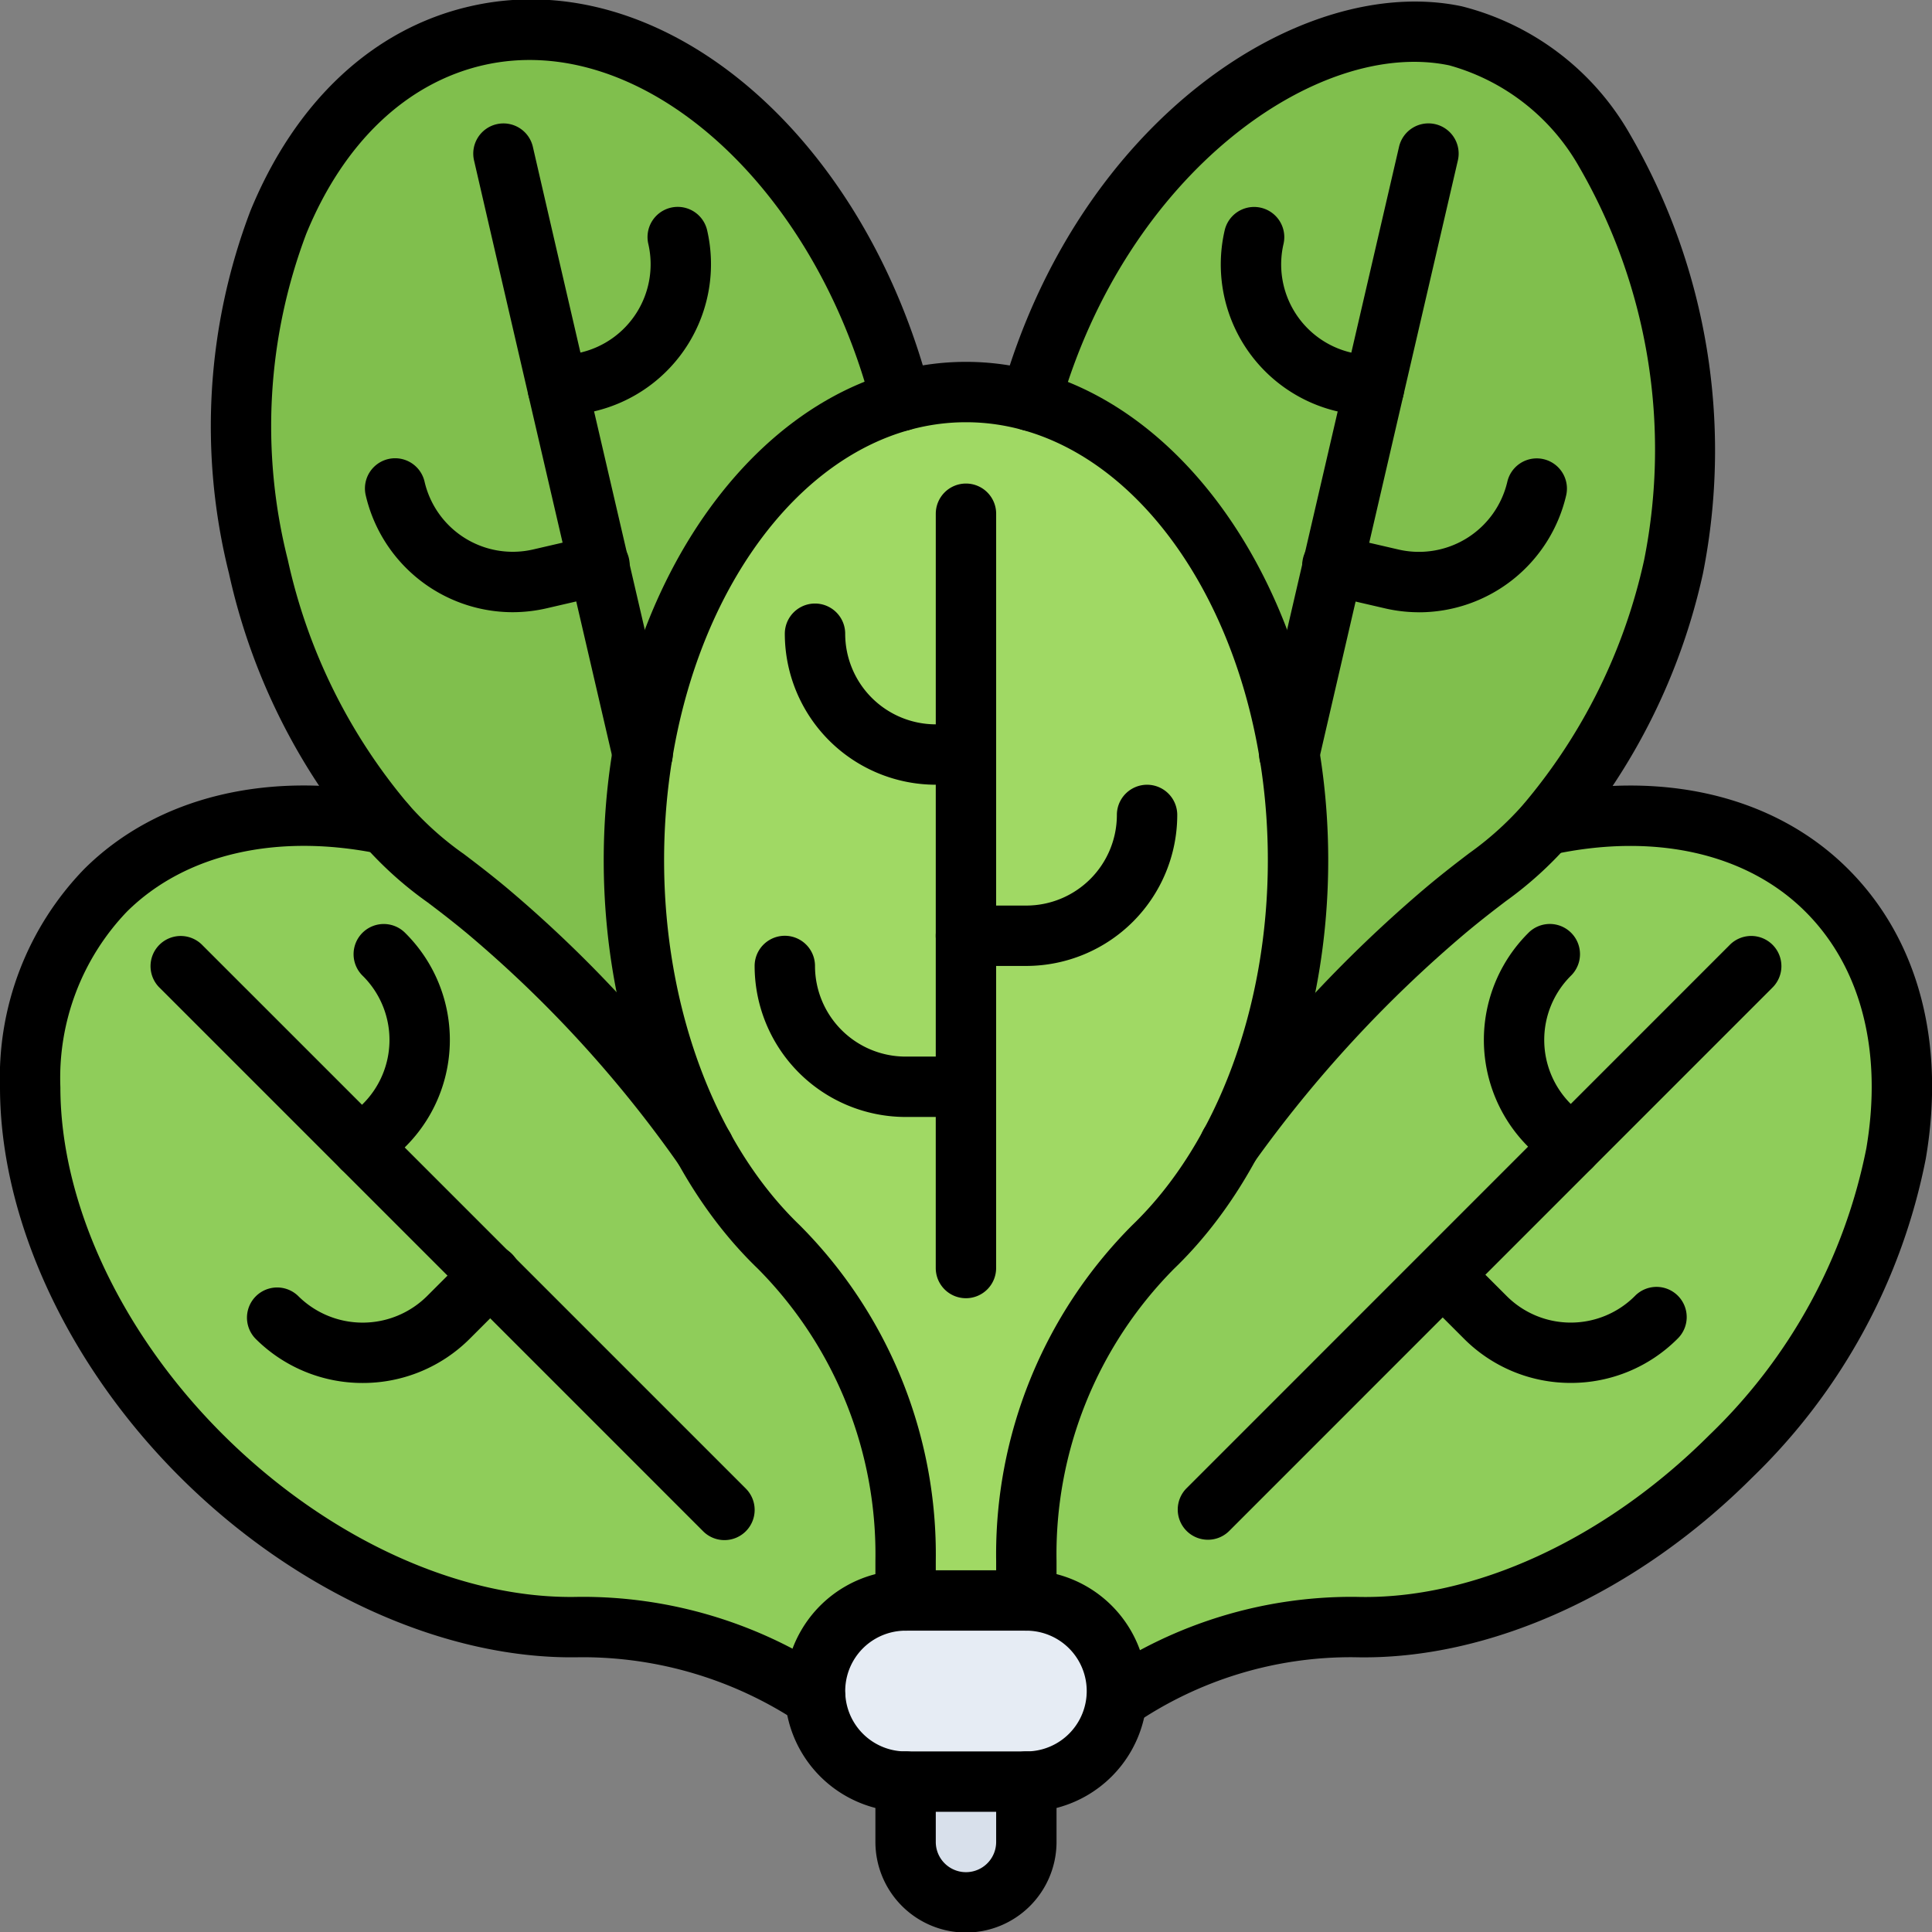 <svg xmlns="http://www.w3.org/2000/svg" id="icons" height="512" viewBox="0 0 64 64" width="512"><rect x="0" y="0" width="64" height="64" fill="#808080" stroke="none"/><path d="m34 59.017v2a2.006 2.006 0 0 1 -2 2 1.961 1.961 0 0 1 -1.42-.59 1.988 1.988 0 0 1 -.58-1.41v-2z" fill="#d8e0eb"></path><path d="m34 53.017a2.996 2.996 0 0 1 3 3 1.274 1.274 0 0 1 -.02.28 2.991 2.991 0 0 1 -2.98 2.72h-4a2.997 2.997 0 0 1 -2.99-2.8 1.275 1.275 0 0 1 -.01-.2 3.005 3.005 0 0 1 3-3z" fill="#e6ecf4"></path><path d="m21 28.497a19.717 19.717 0 0 0 2.32 9.52h-.01a40.741 40.741 0 0 0 -7.19-7.86 23.524 23.524 0 0 1 -3.34-2.85 19.834 19.834 0 0 1 -4.22-8.54c-1.93-8.34 1.29-16.21 7.22-17.58 5.79-1.34 12.01 4.04 14.08 12.09-4.24 1.18-7.6 5.79-8.57 11.7a21.256 21.256 0 0 0 -.29 3.52z" fill="#80bf4d"></path><path d="m44.89 53.897a13.764 13.764 0 0 0 -7.89 2.4h-.02a1.274 1.274 0 0 0 .02-.28 2.996 2.996 0 0 0 -3-3v-1.31a14.396 14.396 0 0 1 4.2-10.4 13.665 13.665 0 0 0 2.54-3.4 42.707 42.707 0 0 1 7.14-7.74 25.5 25.5 0 0 0 3.31-2.83c3.62-.79 7.05-.12 9.33 2.16 4.3 4.3 2.87 12.69-3.18 18.74-3.76 3.76-8.43 5.74-12.45 5.66z" fill="#8fcd5a"></path><path d="m42.71 24.977c-.97-5.91-4.33-10.52-8.57-11.7 2.38-8.42 9.19-13.12 14.08-12.09 6.08 1.28 8.67 11.33 7.22 17.59a19.782 19.782 0 0 1 -4.25 8.56 25.5 25.5 0 0 1 -3.31 2.83 42.707 42.707 0 0 0 -7.14 7.74 19.799 19.799 0 0 0 2.26-9.41 21.135 21.135 0 0 0 -.29-3.51z" fill="#80bf4d"></path><path d="m42.71 24.987a21.135 21.135 0 0 1 .29 3.51 19.799 19.799 0 0 1 -2.26 9.41 13.665 13.665 0 0 1 -2.54 3.4 14.396 14.396 0 0 0 -4.2 10.4v1.31h-4v-1.31a14.396 14.396 0 0 0 -4.2-10.4 13.924 13.924 0 0 1 -2.48-3.29 19.717 19.717 0 0 1 -2.32-9.52 21.256 21.256 0 0 1 .29-3.52c.97-5.91 4.33-10.52 8.57-11.7a8.041 8.041 0 0 1 4.28 0c4.24 1.18 7.6 5.79 8.57 11.7z" fill="#a0d964"></path><path d="m27 56.017a1.275 1.275 0 0 0 .01.2h-.01a13.886 13.886 0 0 0 -7.81-2.32c-4.04.08-8.73-1.9-12.5-5.66-6.08-6.05-7.52-14.44-3.2-18.74 2.26-2.25 5.71-2.93 9.29-2.19a23.524 23.524 0 0 0 3.34 2.85 40.741 40.741 0 0 1 7.19 7.86h.01a13.924 13.924 0 0 0 2.48 3.29 14.396 14.396 0 0 1 4.2 10.4v1.31a3.005 3.005 0 0 0 -3 3z" fill="#8fcd5a"></path><path d="m31.999 64.018a3.003 3.003 0 0 1 -3-3v-2a1 1 0 0 1 2 0v2a1 1 0 1 0 2 0v-2a1 1 0 0 1 2 0v2a3.003 3.003 0 0 1 -3 3z"></path><path d="m33.999 54.018a.999.999 0 0 1 -1-1v-1.311a15.436 15.436 0 0 1 4.506-11.119c2.814-2.708 4.494-7.228 4.494-12.091 0-8-4.486-14.51-10-14.51s-10 6.509-10 14.51c0 4.864 1.68 9.384 4.493 12.09a15.437 15.437 0 0 1 4.507 11.12v1.311a1 1 0 1 1 -2 0v-1.311a13.425 13.425 0 0 0 -3.895-9.68c-3.196-3.075-5.105-8.134-5.105-13.53 0-9.104 5.383-16.51 12-16.51s12 7.406 12 16.51c0 5.396-1.909 10.454-5.106 13.531a13.425 13.425 0 0 0 -3.894 9.679v1.311a.999.999 0 0 1 -1 1z"></path><path d="m31.998 43.005a.999.999 0 0 1 -1-1l.001-24.987a1 1 0 0 1 1-1 1.0 1 0 0 1 1 1l-.001 24.987a.999.999 0 0 1 -1 1z"></path><path d="m31.998 37.001h-2a5.007 5.007 0 0 1 -5-5.002 1 1 0 0 1 2 0 3.004 3.004 0 0 0 3 3.002h2a1 1 0 1 1 0 2z"></path><path d="m33.998 31.998h-2a1 1 0 0 1 0-2h2a3.004 3.004 0 0 0 3-3.002 1 1 0 0 1 2 0 5.007 5.007 0 0 1 -5 5.002z"></path><path d="m31.998 25.995h-1a5.007 5.007 0 0 1 -5-5.002 1 1 0 0 1 2 0 3.004 3.004 0 0 0 3 3.002h1a1 1 0 0 1 0 2z"></path><path d="m40.739 38.912a1 1 0 0 1 -.81-1.586 43.839 43.839 0 0 1 7.307-7.925c.571-.479 1.025-.826 1.422-1.129a10.512 10.512 0 0 0 1.778-1.594 18.728 18.728 0 0 0 4.028-8.127 18.695 18.695 0 0 0 -2.157-13.031 7.136 7.136 0 0 0 -4.295-3.354c-4.335-.912-10.697 3.536-12.912 11.383a.999.999 0 1 1 -1.924-.543c2.552-9.042 9.961-13.913 15.248-12.797a8.922 8.922 0 0 1 5.569 4.236 20.876 20.876 0 0 1 2.418 14.559 20.714 20.714 0 0 1 -4.473 8.993 12.371 12.371 0 0 1 -2.066 1.863c-.377.288-.809.618-1.352 1.073a41.781 41.781 0 0 0 -6.971 7.564.998.998 0 0 1 -.812.414z"></path><path d="m42.71 25.987a1.001 1.001 0 0 1 -.976-1.225c.567-2.456 1.717-7.414 2.771-11.961l1.84-7.939a1 1 0 0 1 1.949.451l-1.841 7.94c-1.054 4.546-2.203 9.504-2.77 11.959a1.001 1.001 0 0 1 -.974.775z"></path><path d="m47.009 20.282a5.002 5.002 0 0 1 -1.128-.129l-1.948-.451a1.0 1 0 1 1 .451-1.948l1.948.451a3.007 3.007 0 0 0 3.6-2.246 1 1 0 0 1 1.949.452 5.01 5.01 0 0 1 -4.872 3.872z"></path><path d="m45.513 13.882a1.01 1.01 0 0 1 -.228-.026l-.974-.226a5 5 0 0 1 -3.742-6 1 1 0 0 1 1.949.452 2.999 2.999 0 0 0 2.245 3.599l.975.226a1 1 0 0 1 -.226 1.974z"></path><path d="m23.315 39.018a.999.999 0 0 1 -.817-.422 40.033 40.033 0 0 0 -7.019-7.67c-.52-.432-.941-.752-1.314-1.034a12.295 12.295 0 0 1 -2.141-1.929 20.772 20.772 0 0 1 -4.44-8.972 20.067 20.067 0 0 1 .712-12.007c1.489-3.629 4.066-6.034 7.259-6.771 6.332-1.471 13.048 4.161 15.272 12.815a1 1 0 0 1 -1.938.498c-1.919-7.466-7.697-12.56-12.885-11.365-2.542.587-4.623 2.569-5.858 5.582a18.05 18.05 0 0 0 -.613 10.798 18.76 18.76 0 0 0 4.001 8.109 10.395 10.395 0 0 0 1.84 1.647c.393.298.837.635 1.385 1.09a42.074 42.074 0 0 1 7.372 8.051 1.0 1 0 0 1 -.815 1.578z"></path><path d="m21.288 25.978a1.001 1.001 0 0 1 -.974-.774l-1.383-5.961c-1.094-4.708-2.272-9.787-3.228-13.93a1 1 0 1 1 1.949-.449c.954 4.143 2.133 9.22 3.227 13.927l1.384 5.961a1.001 1.001 0 0 1 -.976 1.226z"></path><path d="m16.977 20.28a5.004 5.004 0 0 1 -4.862-3.874 1 1 0 0 1 1.949-.451 2.999 2.999 0 0 0 3.6 2.246l1.948-.451a1.0 1 0 1 1 .451 1.948l-1.948.451a5.05 5.05 0 0 1 -1.138.131z"></path><path d="m18.481 13.879a1.0 1 0 0 1 -.225-1.974l.975-.226a3.003 3.003 0 0 0 2.245-3.6 1 1 0 0 1 1.949-.451 5.007 5.007 0 0 1 -3.743 5.999l-.975.226a1.002 1.002 0 0 1 -.227.026z"></path><path d="m37 57.297a1 1 0 0 1 -.558-1.831 14.837 14.837 0 0 1 8.464-2.568c3.912.117 8.288-1.929 11.726-5.367a18.033 18.033 0 0 0 5.192-9.487c.546-3.211-.169-5.996-2.013-7.839-1.943-1.943-5.007-2.633-8.41-1.89a1 1 0 0 1 -.426-1.954c4.076-.891 7.816-.005 10.25 2.43 2.315 2.314 3.228 5.72 2.57 9.589a20.044 20.044 0 0 1 -5.75 10.565c-3.815 3.816-8.701 6.065-13.177 5.953a12.71 12.71 0 0 0 -7.313 2.23.997.997 0 0 1 -.556.169z"></path><path d="m40.014 51.006a1 1 0 0 1 -.707-1.707l17.985-17.989a1.0 1 0 1 1 1.414 1.414l-17.985 17.989a.997.997 0 0 1 -.707.293z"></path><path d="m52.034 45.811a4.984 4.984 0 0 1 -3.535-1.462l-1.414-1.414a1.0 1 0 0 1 1.414-1.414l1.414 1.414a3.002 3.002 0 0 0 4.242 0 1.0 1 0 1 1 1.414 1.414 4.984 4.984 0 0 1 -3.535 1.462z"></path><path d="m52.034 38.984a.997.997 0 0 1 -.707-.293l-.707-.707a4.999 4.999 0 0 1 0-7.071 1.0 1 0 1 1 1.414 1.414 2.999 2.999 0 0 0 0 4.243l.707.707a1 1 0 0 1 -.707 1.707z"></path><path d="m26.998 57.218a.999.999 0 0 1 -.545-.162 12.949 12.949 0 0 0 -7.242-2.158c-4.431.099-9.398-2.138-13.229-5.951-3.746-3.729-5.982-8.564-5.982-12.935a9.915 9.915 0 0 1 2.788-7.223c2.416-2.405 6.133-3.3 10.194-2.461a1 1 0 1 1 -.404 1.959c-3.392-.702-6.448-.002-8.38 1.919a7.964 7.964 0 0 0 -2.198 5.806c0 3.85 2.016 8.155 5.393 11.517 3.457 3.44 7.871 5.468 11.782 5.369a14.942 14.942 0 0 1 8.371 2.482 1 1 0 0 1 -.547 1.838z"></path><path d="m23.999 51.018a.997.997 0 0 1 -.707-.293l-18-18a1.0 1 0 1 1 1.414-1.414l18 18a1 1 0 0 1 -.707 1.707z"></path><path d="m12.014 45.813a5.007 5.007 0 0 1 -3.552-1.469 1.0 1 0 0 1 1.414-1.414 3.027 3.027 0 0 0 4.275 0l1.381-1.381a1.0 1 0 1 1 1.414 1.414l-1.381 1.381a5.005 5.005 0 0 1 -3.552 1.469z"></path><path d="m11.999 39.018a1 1 0 0 1 -.714-1.7l.726-.74a2.988 2.988 0 0 0 .009-4.248 1.0 1 0 1 1 1.41-1.418 4.987 4.987 0 0 1 0 7.075l-.717.731a.998.998 0 0 1 -.714.3z"></path><path d="m33.999 60.018h-4a4 4 0 0 1 0-8h4a4 4 0 0 1 0 8zm-4-6a2 2 0 0 0 0 4h4a2 2 0 0 0 0-4z"></path></svg>